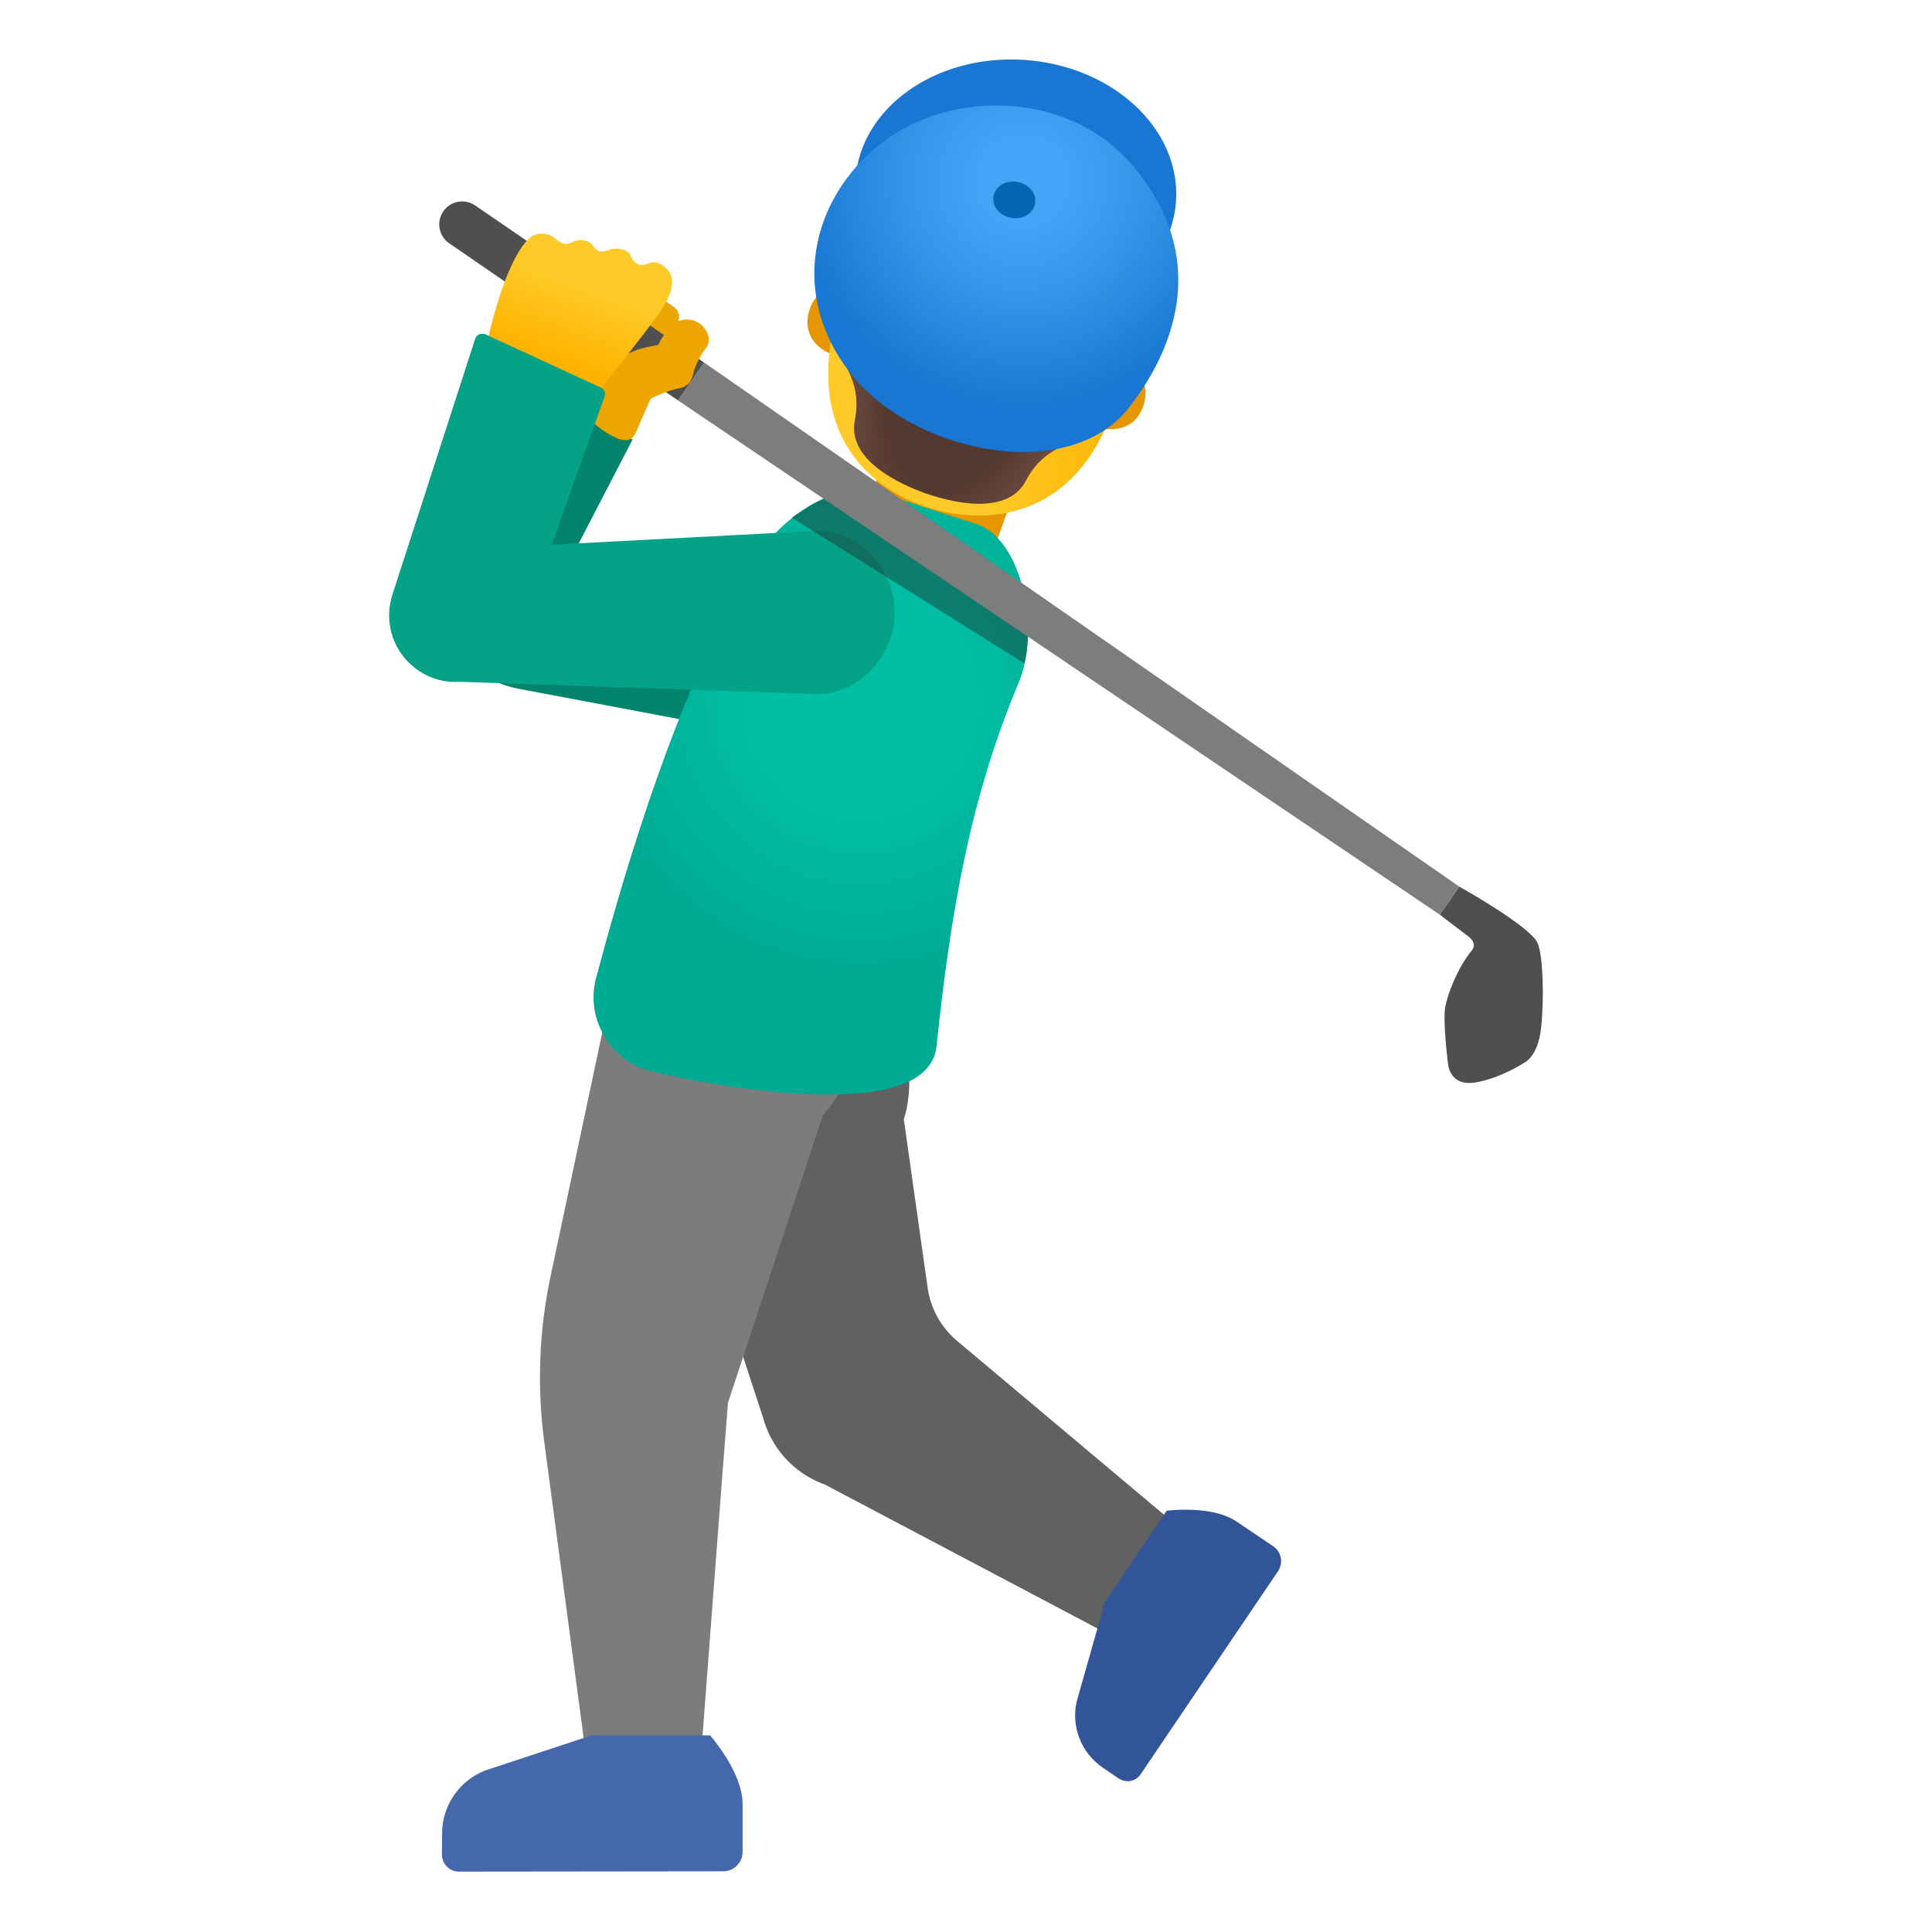 <svg enable-background="new 0 0 128 128" viewBox="0 0 128 128" xmlns="http://www.w3.org/2000/svg"><path d="m74.66 24.1-0.79-0.21-1.21 4.42c0.3 0.08 0.6 0.13 0.91 0.13 0.97 0 1.89-0.47 2.23-1.72 0.5-1.85-1.14-2.62-1.14-2.62z" fill="#E59600"/><path d="m55.9 18.95c0.01 0.01-0.03 0-0.11 0-0.41 0-1.76 0.12-2.19 1.68-0.45 1.63 0.63 2.62 1.88 2.97l1.21-4.43-0.79-0.22z" fill="#E59600"/><polygon points="68.6 28.72 64.98 38.78 56.97 36.94 61.39 16.15" fill="#E59600"/><linearGradient id="b" x1="54.87" x2="75.36" y1="21.565" y2="21.565" gradientUnits="userSpaceOnUse"><stop stop-color="#FFCA28" offset=".5"/><stop stop-color="#FFB300" offset="1"/></linearGradient><path d="m68.61 9.41c-7.41-2.03-10.92 3.18-13.14 11.25-2.3 8.37 2.49 12.01 6.46 13.1 3.91 1.07 9.92 0.46 12.24-7.96 2.22-8.08 1.85-14.36-5.56-16.39z" fill="url(#b)"/><radialGradient id="c" cx="66.193" cy="-31.903" r="11.674" gradientTransform="matrix(.943 .333 -.345 .977 -5.053 22.088)" gradientUnits="userSpaceOnUse"><stop stop-color="#6D4C41" offset="0"/><stop stop-color="#543930" offset="1"/></radialGradient><path d="m69.96 8.79-0.38-0.14c-7.91-2.62-12.01 1.43-13.21 4.83-1.17 3.28-0.93 5.39-0.93 5.39l-0.58 2.9c0.69 2.12 2.33 3.3 1.78 6.08-0.44 2.26 2.06 3.89 4.66 4.83 2.61 0.9 5.59 1.2 6.66-0.83 1.31-2.51 3.34-2.39 5.2-3.61l1.37-2.62s1.51-1.49 2.66-4.78c1.22-3.4 0.58-9.13-7.23-12.05z" fill="url(#c)"/><radialGradient id="d" cx="65.943" cy="-18.975" r="11.674" gradientTransform="matrix(.345 -.977 .617 .218 52.636 94.045)" gradientUnits="userSpaceOnUse"><stop stop-color="#6D4C41" stop-opacity="0" offset=".589"/><stop stop-color="#6D4C41" offset=".984"/></radialGradient><path d="m69.96 8.79-0.38-0.14c-7.91-2.62-12.01 1.43-13.21 4.83-1.17 3.28-0.93 5.39-0.93 5.39l-0.58 2.9c0.69 2.12 2.33 3.3 1.78 6.08-0.44 2.26 2.06 3.89 4.66 4.83 2.61 0.9 5.59 1.2 6.66-0.83 1.31-2.51 3.34-2.39 5.2-3.61l1.37-2.62s1.51-1.49 2.66-4.78c1.22-3.4 0.58-9.13-7.23-12.05z" fill="url(#d)"/><ellipse transform="matrix(.068 -.998 .998 .068 50.103 78.929)" cx="67.31" cy="12.64" rx="8.66" ry="10.64" fill="#1976D2"/><radialGradient id="f" cx="67.764" cy="118.03" r="15.401" gradientTransform="matrix(1 0 0 -1 0 130)" gradientUnits="userSpaceOnUse"><stop stop-color="#42A5F5" offset=".17"/><stop stop-color="#3798EB" offset=".457"/><stop stop-color="#1976D2" offset=".983"/></radialGradient><path d="m74.89 10.8c4.85 5.52 3.59 11.46-0.08 16.19-3.91 5.05-13.87 3.1-18.13-1.86s-3.3-11.37 1.28-15.3 12.61-3.95 16.93 0.97z" fill="url(#f)"/><ellipse transform="matrix(.179 -.984 .984 .179 42.122 76.993)" cx="67.2" cy="13.26" rx="1.21" ry="1.4" fill="#0665B2"/><path d="m41.86 22.42-2.74-1.7 1.54-2.5s3.92 1.76 4.25 2.4c0.31 0.63-0.41 1.5-0.41 1.5-0.96 1.37-1.77 0.83-2.64 0.3z" fill="#EDA600"/><path d="m63.39 88.82c-1.05-0.89-1.74-2.13-1.93-3.49l-1.58-11.18c1.28-3.67-0.57-14.36-9.24-14.36-1.11 0-2.34 0.18-3.68 0.57-2.17 0.63-4.84 7.79-4.84 7.79l8.44 25.79c0.22 0.82 0.61 1.6 1.16 2.31 0.79 1 1.82 1.71 2.94 2.11l21.76 11.49 3.67-7-16.7-14.03z" fill="#616161"/><path d="m84.35 102.44-2.42-1.63c-0.97-0.66-2.39-0.79-3.41-0.79-0.72 0-1.23 0.07-1.23 0.07l-4.08 6.02-1.88 6.63c-0.37 1.66 0.3 3.38 1.7 4.35l1.09 0.74c0.18 0.12 0.38 0.18 0.59 0.18 0.33 0 0.66-0.16 0.86-0.46l9.1-13.45c0.37-0.55 0.23-1.29-0.32-1.66z" fill="#325599"/><path d="m41.2 62.28-4.72 22.26c-0.77 3.61-0.91 7.33-0.42 11l2.95 22.18 7.33-0.02s1.87-24.72 1.89-24.76l6.26-18.98 0.23-0.33c1.93-2.05 2.71-6.93 2.71-6.93l-16.23-4.42z" fill="#7C7C7C"/><path d="m47.04 114.97h-7.84l-7.06 2.33c-1.71 0.67-2.84 2.32-2.85 4.15l-0.01 1.42c0 0.62 0.5 1.13 1.12 1.13l17.51-0.02c0.71 0 1.29-0.58 1.29-1.29v-3.15c0.01-2.14-2.16-4.57-2.16-4.57z" fill="#4568AD"/><path d="m96.68 58.74s4.66 2.6 5.18 3.72c0.38 0.83 0.45 3.77 0.24 5.65-0.2 1.89-1.1 2.29-1.1 2.29s-1.58 1.05-3.28 1.32c-1.71 0.27-1.79-1.27-1.79-1.27s-0.35-2.81-0.18-3.73 0.83-2.61 1.76-3.75c0.42-0.51-0.26-0.95-0.26-0.95l-1.86-1.42 1.29-1.86z" fill="#504F4F"/><path d="m37.38 37.86 4.53-8.74-6.84-3.6-5.85 11.29c-0.81 1.56-0.81 3.42 0 4.98 1.04 2.01 2.95 3.43 5.17 3.85l20.62 3.89 1.38-9.78-19.01-1.89z" fill="#04846C"/><radialGradient id="a" cx="56.99" cy="46.455" r="17.431" gradientUnits="userSpaceOnUse"><stop stop-color="#00BFA5" offset=".364"/><stop stop-color="#00B29A" offset=".812"/><stop stop-color="#00AB94" offset="1"/></radialGradient><path d="m67.88 43.96c-0.08 0.42-0.21 0.83-0.36 1.2-3.24 7.66-4.54 15.26-5.49 24.31-0.14 0.81-0.59 1.44-1.34 1.92-1.3 0.83-3.44 1.13-5.81 1.13-4.61 0-10.09-1.12-11.93-1.6h-0.01c-1.3-0.39-2.37-1.26-3.01-2.46-0.64-1.19-0.78-2.55-0.39-3.84 2.92-10.99 6.14-19.72 9.58-25.91 0.61-1.52 1.83-3.18 3.36-4.4 0.08-0.07 0.15-0.13 0.23-0.19 0.02-0.01 0.03-0.02 0.05-0.03 0.56-0.42 1.15-0.78 1.77-1.04 0.01 0 0.02-0.01 0.03-0.01 0.58-0.26 1.18-0.43 1.79-0.5h0.01c0.8-0.1 1.62-0.02 2.43 0.27l5.94 1.92c1.02 0.36 1.87 1.28 2.49 2.66 0.3 0.68 0.53 1.42 0.68 2.19 0.29 1.47 0.29 3.03-0.02 4.38z" fill="url(#a)"/><path d="m67.88 43.96-8.25-5.17-0.48-0.3-6.67-4.18-0.02-0.02s0.09-0.06 0.25-0.17c0.02-0.01 0.03-0.02 0.05-0.03 0.38-0.24 1.08-0.68 1.77-1.04 0.01 0 0.02-0.01 0.03-0.01 0.62-0.33 1.23-0.58 1.58-0.56 0.04 0 0.11 0.02 0.21 0.06h0.01c0.5 0.21 1.65 0.87 3.13 1.77 0.21 0.13 0.43 0.26 0.65 0.4 1.66 1.02 4.95 3.08 7.76 4.87 0.29 1.47 0.29 3.03-0.02 4.38z" enable-background="new" fill="#212121" opacity=".4"/><polygon points="95.39 60.6 96.68 58.74 46.65 24.02 44.92 26.53" fill="#7C7D7D"/><path d="m44.92 26.53 1.73-2.51-15.17-10.41c-0.69-0.47-1.64-0.3-2.11 0.39-0.48 0.69-0.3 1.65 0.39 2.12l15.16 10.41z" fill="#504F4F"/><path d="m46.73 21.82c-0.33-0.49-0.91-0.74-1.49-0.63-0.6 0.11-1 0.62-1.22 0.97-0.03 0.04-0.25 0.33-0.42 0.7-0.53 0.08-1.07 0.21-1.39 0.31l-3.08 1.38c-0.18 0.08-0.29 0.25-0.3 0.44l-0.08 2.12c0 0.06 0.01 0.11 0.02 0.16 0.18 0.64 1.46 1.5 2.1 1.76 0.16 0.06 0.36 0.13 0.56 0.13 0.12 0 0.24-0.02 0.36-0.09 0.21-0.11 0.29-0.29 0.69-1.23 0.2-0.46 0.56-1.31 0.63-1.42 0.95-0.53 2-0.72 2.07-0.74 0.1-0.03 0.2-0.08 0.29-0.15 0.22-0.11 0.3-0.32 0.3-0.34 0.09-0.16 0.15-0.35 0.17-0.5l0.09-0.27c0.26-0.77 0.76-1.39 0.8-1.44 0.2-0.31 0.16-0.77-0.1-1.16z" fill="#EDA600"/><linearGradient id="e" x1="39.889" x2="37.098" y1="16.4" y2="23.934" gradientUnits="userSpaceOnUse"><stop stop-color="#FFCA28" offset=".35"/><stop stop-color="#FFB300" offset="1"/></linearGradient><path d="m44.07 17.72c-0.92-0.79-1.2 0.07-1.8-0.22s-0.31-0.69-0.86-0.91c-0.91-0.36-1.25 0.22-1.73 0.04-0.5-0.18-0.25-0.54-0.94-0.69-0.78-0.17-0.97 0.4-1.51 0.16-0.53-0.25-0.45-0.45-1.02-0.58-0.61-0.14-1.07 0.01-1.66 0.88-1.56 2.29-2.42 7.02-2.42 7.02l6.77 3.45s4.35-5.42 4.91-6.32c0.54-0.89 1.18-2.03 0.26-2.83z" fill="url(#e)"/><path d="m59.27 40.58c0 2.8-2.1 4.87-4.2 5.33-0.08 0.06-1.2 0.08-1.37 0.06l-23.24-0.8c-1.14 0.08-2.29-0.3-3.18-1.09-1.35-1.18-1.84-3.05-1.26-4.75l5.46-16.88c0.04-0.14 0.14-0.25 0.27-0.3s0.28-0.06 0.41 0l7.63 3.52c0.24 0.11 0.35 0.38 0.26 0.62l-3.5 9.8 17.14-0.9c0.03-0.01 0.1-0.01 0.18-0.01 0.35-0.02 1.03-0.01 1.09 0.04 1.51 0.28 3.03 1.38 3.79 3.02 0.33 0.69 0.52 1.48 0.52 2.34z" fill="#04A287"/><path d="m58.75 38.24-4.88-3.06c0.35-0.02 1.03-0.01 1.09 0.04 1.51 0.28 3.03 1.38 3.79 3.02z" enable-background="new" fill="#212121" opacity=".4"/></svg>
